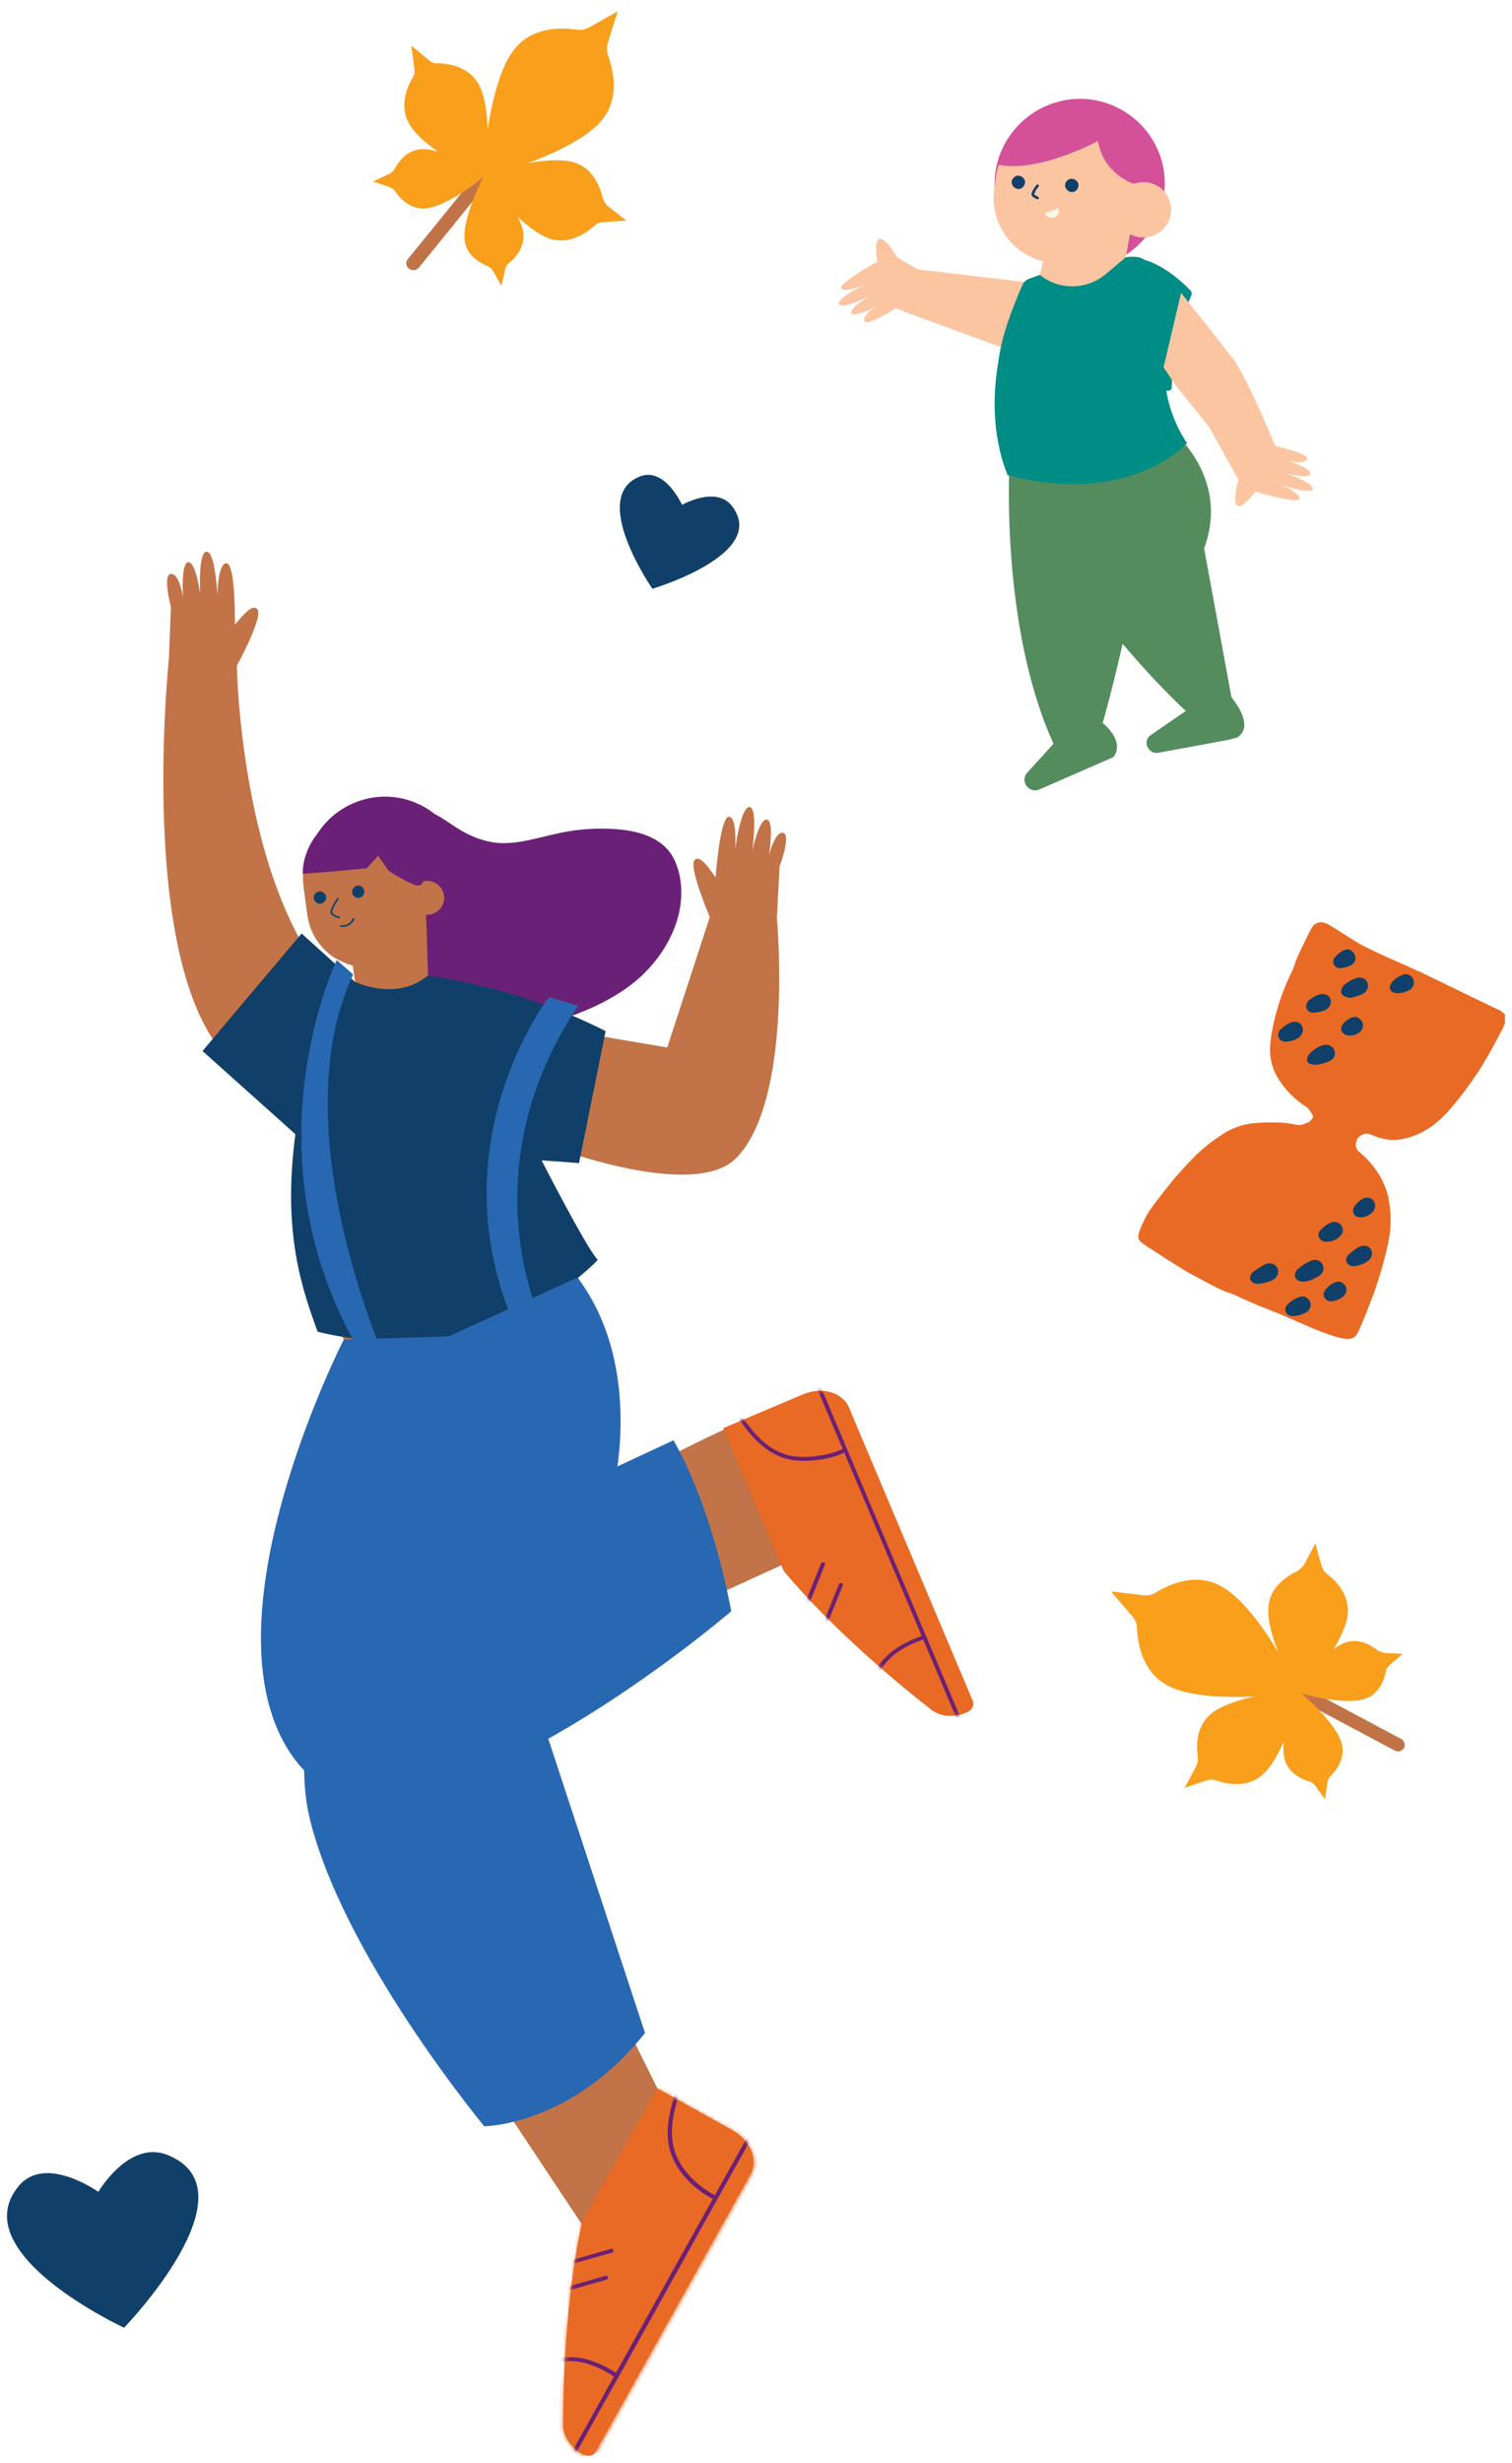<?xml version="1.0" encoding="utf-8"?>
<!-- Generator: Adobe Illustrator 28.0.0, SVG Export Plug-In . SVG Version: 6.00 Build 0)  -->
<svg version="1.1" xmlns="http://www.w3.org/2000/svg" xmlns:xlink="http://www.w3.org/1999/xlink" x="0px" y="0px"
	 viewBox="0 0 387.5 630.9" style="enable-background:new 0 0 387.5 630.9;" xml:space="preserve">
<style type="text/css">
	.st0{display:none;}
	.st1{display:inline;fill:#104069;}
	.st2{display:inline;}
	.st3{clip-path:url(#SVGID_00000036946141802750885370000005471579183114980997_);}
	.st4{fill:#C17347;}
	.st5{fill:#008D85;}
	.st6{display:inline;fill:#FCC5A1;}
	.st7{display:inline;filter:url(#Adobe_OpacityMaskFilter);}
	.st8{fill:#FFFFFF;}
	.st9{display:inline;mask:url(#mask_00000182504809368282915360000018097498275133410216_);}
	.st10{fill:#548C5D;}
	.st11{fill:#F37121;}
	.st12{display:inline;filter:url(#Adobe_OpacityMaskFilter_00000102534794940077762750000002985176232980620987_);}
	.st13{display:inline;mask:url(#mask-1_00000005241739613379017550000016795968304261592987_);}
	.st14{fill:#D45099;}
	.st15{display:inline;filter:url(#Adobe_OpacityMaskFilter_00000111875076461176921280000005660743829467086011_);}
	.st16{display:inline;mask:url(#mask-2_00000023261063608462829600000007066611868942681232_);}
	.st17{fill:#FFF6E5;}
	.st18{display:inline;filter:url(#Adobe_OpacityMaskFilter_00000039842411162569996760000004798263147248470150_);}
	.st19{display:inline;mask:url(#mask-3_00000036939995654805223600000014071254784809347246_);}
	.st20{fill:#FCC5A1;}
	.st21{fill:#C27347;}
	.st22{fill:#735294;}
	.st23{fill:none;stroke:#104069;stroke-width:0.43;stroke-linecap:round;stroke-linejoin:round;}
	.st24{fill:#104069;}
	.st25{display:inline;filter:url(#Adobe_OpacityMaskFilter_00000050640341198941868130000000046395757749217665_);}
	.st26{display:inline;mask:url(#mask-4_00000021082232661277608530000009714948322818196390_);}
	.st27{fill:#2867B1;}
	.st28{display:inline;filter:url(#Adobe_OpacityMaskFilter_00000095325598260805954900000008915595499690688133_);}
	.st29{display:inline;mask:url(#mask-5_00000054982932357088604640000006907495849873707406_);}
	.st30{display:inline;fill:#D45099;}
	.st31{display:inline;filter:url(#Adobe_OpacityMaskFilter_00000121261404275578205760000006987924203944314504_);}
	.st32{display:inline;mask:url(#mask-6_00000163032907797445616750000014096802270935512960_);}
	.st33{display:inline;filter:url(#Adobe_OpacityMaskFilter_00000129200385060092858460000005911003240035592083_);}
	.st34{display:inline;mask:url(#mask-7_00000133489631665762279880000013791990056578362047_);}
	.st35{clip-path:url(#SVGID_00000147196078182858914530000017445399053961986447_);}
	.st36{fill:none;stroke:#104069;stroke-width:0.69;stroke-linecap:round;stroke-linejoin:round;}
	.st37{clip-path:url(#SVGID_00000138571512304698260020000001806169707052812177_);}
	.st38{clip-path:url(#SVGID_00000175293443469369557160000011146915923391433613_);}
	.st39{fill:#F27121;}
	.st40{fill:#6B2077;}
	.st41{fill:#E96A24;}
	.st42{fill:#FFFFFF;filter:url(#Adobe_OpacityMaskFilter_00000134947158301435681360000014539891142797931663_);}
	.st43{mask:url(#mask0_2014_2646_00000118364118930520461670000007929465397395490984_);}
	.st44{fill:#FFFFFF;filter:url(#Adobe_OpacityMaskFilter_00000103225528339075521000000015957377274280228540_);}
	.st45{mask:url(#mask1_2014_2646_00000099631065114732702120000008298906423051967160_);}
	.st46{fill:#FFFFFF;filter:url(#Adobe_OpacityMaskFilter_00000181074642197490521690000009992572824556214201_);}
	.st47{mask:url(#mask2_2014_2646_00000049216136711631722410000014319394768199833791_);}
	.st48{clip-path:url(#SVGID_00000114070837651838457330000014228159056070192013_);}
	.st49{clip-path:url(#SVGID_00000070821097248761157760000013119124007855321492_);}
	.st50{clip-path:url(#SVGID_00000119100536527217269440000017211770474382982027_);}
	.st51{fill:#F99F1C;}
	.st52{clip-path:url(#SVGID_00000078744043985594707370000017497438811379211447_);}
	.st53{clip-path:url(#SVGID_00000059282823119700099860000017211501513468348604_);}
	.st54{clip-path:url(#SVGID_00000060738423139670464010000009568047876122557073_);}
</style>
<g id="Layer_1" class="st0">
	<path class="st1" d="M25.9,560.5c0,0-13.6-9.7-20.4-1.5c-14.2,17.2,27,36.3,27,36.3s34.1-35.2,11-44.3
		C33.8,547.2,25.9,560.5,25.9,560.5L25.9,560.5z"/>
	<g class="st2">
		<defs>
			
				<rect id="SVGID_1_" x="317.7" y="404.1" transform="matrix(0.707 -0.707 0.707 0.707 -214.408 372.532)" width="49.6" height="82"/>
		</defs>
		<clipPath id="SVGID_00000155848406168900178640000001793069803532949173_">
			<use xlink:href="#SVGID_1_"  style="overflow:visible;"/>
		</clipPath>
		<g style="clip-path:url(#SVGID_00000155848406168900178640000001793069803532949173_);">
			<path class="st4" d="M381.4,463.9c0,0.2-0.1,0.3-0.2,0.4c-0.3,0.2-0.7,0.2-0.9,0c-6.7-7.1-15.6-13-26.5-17.5
				c-10.3-4.2-21.4-6.9-30.8-8.9c-0.4-0.1-0.6-0.4-0.5-0.8c0.1-0.4,0.4-0.6,0.8-0.5c9.5,2,20.7,4.7,31,9c11,4.6,20.1,10.5,26.9,17.8
				C381.4,463.5,381.4,463.7,381.4,463.9L381.4,463.9z"/>
			<path class="st5" d="M328.7,438.5c0,0-17.5,12.3-29.8-7.8C298.8,430.7,318.2,417.1,328.7,438.5z"/>
			<path class="st5" d="M341.1,442.1c0,0-1.9,18.2-21.8,14.9C319.4,457,321.4,436.8,341.1,442.1z"/>
			<path class="st5" d="M359.9,448.8c0,0-2,15.3-18.7,12.1C341.1,460.9,343.3,443.9,359.9,448.8z"/>
			<path class="st5" d="M341,442.8c0,0-20.1-7.2-10.9-28.9C330.1,413.9,352.4,421.9,341,442.8z"/>
			<path class="st5" d="M360,449c0,0-14.3-9.1-3.2-24.3C356.7,424.8,372.6,434.9,360,449z"/>
		</g>
	</g>
	<path class="st6" d="M218.9,455.1l17.1,48.6l32.9,1.2l-11.4-53.1l-24.6,10L218.9,455.1L218.9,455.1z"/>
	<defs>
		<filter id="Adobe_OpacityMaskFilter" filterUnits="userSpaceOnUse" x="107.4" y="330.1" width="201.2" height="215.3">
			<feColorMatrix  type="matrix" values="1 0 0 0 0  0 1 0 0 0  0 0 1 0 0  0 0 0 1 0"/>
		</filter>
	</defs>
	
		<mask maskUnits="userSpaceOnUse" x="107.4" y="330.1" width="201.2" height="215.3" id="mask_00000182504809368282915360000018097498275133410216_" class="st2">
		<g id="mask0_1958_878_00000061452137632955405360000005498014596725431178_" style="filter:url(#Adobe_OpacityMaskFilter);">
			<path class="st8" d="M308.6,189.9H19.1v416.3h289.6V189.9z"/>
		</g>
	</mask>
	<g class="st9">
		<path class="st10" d="M225.6,483.8l-34.7-66.5l-50.7-28c0,0-28.4-15.1-32.8-43l41.6-16.2c0,0,76.9,31.4,95.3,59.9
			c18.3,28.5,24,81.9,24,81.9S253.9,486.7,225.6,483.8L225.6,483.8z"/>
		<path class="st11" d="M233,495.2l-5.4,19.9c-1.3,4.8,0.7,9.5,4.4,10.5l73.7,19.8c1,0.3,2.1-0.6,2.5-1.9c0.9-3.2,0.1-6.4-1.8-8.2
			c-6.5-6.3-22-20.7-37.6-30.4L233,495.2L233,495.2L233,495.2z"/>
	</g>
	<defs>
		
			<filter id="Adobe_OpacityMaskFilter_00000161612399321874920350000015302050985383754674_" filterUnits="userSpaceOnUse" x="-55.5" y="135.4" width="392.1" height="480.9">
			<feColorMatrix  type="matrix" values="1 0 0 0 0  0 1 0 0 0  0 0 1 0 0  0 0 0 1 0"/>
		</filter>
	</defs>
	
		<mask maskUnits="userSpaceOnUse" x="-55.5" y="135.4" width="392.1" height="480.9" id="mask-1_00000005241739613379017550000016795968304261592987_" class="st2">
		
			<g id="mask1_1958_878_00000150801185397471953960000009767883913412488070_" style="filter:url(#Adobe_OpacityMaskFilter_00000161612399321874920350000015302050985383754674_);">
			<path class="st8" d="M227.7,515.1c-1.3,4.8,0.7,9.5,4.4,10.5l73.7,19.8c1,0.3,2.1-0.6,2.5-1.9c0.9-3.1,0.1-6.4-1.8-8.2
				c-6.5-6.3-22-20.7-37.6-30.4l-35.9-9.7L227.7,515.1L227.7,515.1z"/>
		</g>
	</mask>
	<g class="st13">
		<path class="st14" d="M85.3,135.4l-140.9,90.6l251.2,390.4l140.9-90.6L85.3,135.4z"/>
	</g>
	<defs>
		
			<filter id="Adobe_OpacityMaskFilter_00000140698792586072745120000007477804922304176061_" filterUnits="userSpaceOnUse" x="224.9" y="498.2" width="92.6" height="45.9">
			<feColorMatrix  type="matrix" values="1 0 0 0 0  0 1 0 0 0  0 0 1 0 0  0 0 0 1 0"/>
		</filter>
	</defs>
	
		<mask maskUnits="userSpaceOnUse" x="224.9" y="498.2" width="92.6" height="45.9" id="mask-2_00000023261063608462829600000007066611868942681232_" class="st2">
		
			<g id="mask2_1958_878_00000056387126171163806600000014559747121792412342_" style="filter:url(#Adobe_OpacityMaskFilter_00000140698792586072745120000007477804922304176061_);">
			<path class="st8" d="M227.7,515.1c-1.3,4.8,0.7,9.5,4.4,10.5l73.7,19.8c0,0,0.1,0,0.1,0l2.2-1.4c0.1-0.2,0.1-0.3,0.2-0.5
				c0.9-3.1,0.1-6.4-1.8-8.2c-6.5-6.3-22-20.7-37.6-30.4l-35.9-9.7L227.7,515.1L227.7,515.1z"/>
		</g>
	</mask>
	<g class="st16">
		<path class="st17" d="M225.4,518.4c23.8,6.4,47.7,12.8,71.5,19.3c6.7,1.8,13.5,3.6,20.2,5.4c0.6,0.2,0.4,1.1-0.2,1
			c-23.8-6.4-47.7-12.8-71.5-19.2c-6.7-1.8-13.4-3.6-20.2-5.4C224.6,519.2,224.8,518.3,225.4,518.4L225.4,518.4z"/>
		<path class="st17" d="M229.3,498.2c4.9,2.4,10.2,5.2,12.7,10.3c2.1,4.4,2.1,10.3,0.7,14.9c-0.2,0.6-1.2,0.4-1-0.2
			c1.4-4.5,1.5-10.4-0.8-14.6c-2.5-4.7-7.5-7.2-12.1-9.5C228.3,498.8,228.7,497.9,229.3,498.2L229.3,498.2z"/>
		<path class="st17" d="M268.2,514c5.8-3.4,11.7-6.7,17.5-10.1c0.6-0.3,1.1,0.5,0.5,0.8c-5.8,3.4-11.7,6.7-17.5,10.1
			C268.2,515.2,267.7,514.3,268.2,514z"/>
		<path class="st17" d="M273.8,517.5c5.3-3,10.6-6.1,15.9-9.2c0.6-0.3,1.1,0.5,0.5,0.8c-5.3,3.1-10.6,6.1-15.9,9.2
			C273.8,518.7,273.2,517.9,273.8,517.5z"/>
		<path class="st17" d="M297.9,523.3c-5.2,2.1-7.4,7.8-8.4,12.9c-0.1,0.6-1.1,0.4-1-0.2c1.1-5.5,3.4-11.4,9-13.7
			C298.2,522.1,298.5,523,297.9,523.3"/>
	</g>
	<defs>
		
			<filter id="Adobe_OpacityMaskFilter_00000029732375683977815890000010425919065956469675_" filterUnits="userSpaceOnUse" x="19.1" y="208.8" width="223.2" height="138.9">
			<feColorMatrix  type="matrix" values="1 0 0 0 0  0 1 0 0 0  0 0 1 0 0  0 0 0 1 0"/>
		</filter>
	</defs>
	
		<mask maskUnits="userSpaceOnUse" x="19.1" y="208.8" width="223.2" height="138.9" id="mask-3_00000036939995654805223600000014071254784809347246_" class="st2">
		
			<g id="mask3_1958_878_00000005240439655923540070000011809435433916197814_" style="filter:url(#Adobe_OpacityMaskFilter_00000029732375683977815890000010425919065956469675_);">
			<path class="st8" d="M308.6,189.9H19.1v416.3h289.6V189.9z"/>
		</g>
	</mask>
	<g class="st19">
		<path class="st20" d="M91.2,292.6c-4,17.2-37.7,38.5-45.5,42.7v0l-10.1,7.3c0,0-4.9,6.4-6.3,4.8s2.7-5.7,2.7-5.7s-6.3,5.6-7.5,4.1
			c-1.1-1.5,4.4-6.9,4.4-6.9s-7.9,6.8-9.1,5c-1.2-1.8,6.7-8.4,6.7-8.4s-6.3,4.8-7.4,2.9c-1.1-1.8,10.5-10.5,10.5-10.5
			c-0.7-0.2-6.8,0.1-6.2-2.1c0.6-2.1,12-4,13.5-4.3l40.1-46"/>
		<path class="st20" d="M158,258.6c14.2,7.9,58.7,18.6,58.7,18.6s12.5-4.1,14.1-2.4c1.6,1.7-4,4.2-4.5,4.7c0,0,14.2,2.4,14.1,4.6
			c-0.1,2.1-7.9,0.8-7.9,0.8s10.1,2.3,9.8,4.4c-0.2,2.1-10.4-0.3-10.4-0.3s7.4,2.3,7.1,4.1c-0.3,1.8-8.5-0.3-8.5-0.3s5.5,1.8,5,3.9
			s-7.8-1.4-7.8-1.4l-12-1.8c-1.2-0.1-76.3,4.6-79.2-30C135.9,256.9,142.2,257,158,258.6"/>
		<path class="st21" d="M154.8,314.5c0,0-1.1,11-2.8,18.9c0,0-28.2,18.4-58.3,1l2.8-18.9L154.8,314.5L154.8,314.5z"/>
		<path class="st22" d="M134.9,229.5c-0.8,10.6-10,18.5-20.6,17.8c-10.6-0.8-18.6-10-17.8-20.6c0.8-10.6,10-18.6,20.6-17.8
			C127.7,209.7,135.7,218.9,134.9,229.5z"/>
		<path class="st20" d="M135.9,232.6l-0.7-6.9c-0.4-3.9-2.4-7.3-5.2-9.6s-6.6-3.6-10.5-3.1c-7.9,0.8-13.6,7.9-12.8,15.8l0.2,2.3
			c0,0,0,0.2,0,0.4c-2,0.1-3.6,1.7-3.7,3.7c-0.2,2.2,1.5,4.2,3.8,4.3c0.5,0,1,0,1.5-0.2c1.6,7.6,3.9,17.7,3.9,17.7
			c0.5,4.7,4.7,8.1,9.3,7.6c4.7-0.5,8.1-4.7,7.6-9.4l-0.9-8.3c0.6-0.3,1.2-0.7,1.8-1.1c0.9-0.7,1.8-1.4,2.5-2.3
			c1.7-2,2.9-4.5,3.3-7.3c0-0.1,0-0.1,0-0.2C136,234.8,136,233.7,135.9,232.6"/>
		<path class="st23" d="M128.8,236.9c0,0-1.9,0.8-3.4-0.9 M127.9,230.4c0,0,1.7,1.3,2.3,2.7c0.3,0.7-1.5,1.8-1.5,1.8"/>
		<path class="st24" d="M133.5,229.1c-0.1,0.8-0.8,1.4-1.6,1.3c-0.8-0.1-1.4-0.8-1.3-1.6c0.1-0.8,0.8-1.4,1.6-1.3
			C132.9,227.6,133.5,228.3,133.5,229.1L133.5,229.1z"/>
		<path class="st22" d="M106.9,231.2l1,0.8l1-0.2c0.6-0.1,6-4.9,5.9-5.5l1.4-3.6l3.3,2.2c0,0,9.2-1.4,15.1-2.4
			c0,0-1.4-7.9-11.1-11.3c-9.7-3.3-19.3,8.9-19.3,8.9L106.9,231.2L106.9,231.2L106.9,231.2z"/>
		<path class="st24" d="M124.2,230c-0.1,0.8-0.8,1.4-1.6,1.3c-0.8-0.1-1.4-0.8-1.3-1.6c0.1-0.8,0.8-1.4,1.6-1.3
			C123.7,228.5,124.3,229.2,124.2,230z"/>
	</g>
	<path class="st6" d="M131.6,483.3l-11.1,50.3l27.4,18.3l18.2-51.2l-26.1-4.4L131.6,483.3L131.6,483.3z"/>
	<defs>
		
			<filter id="Adobe_OpacityMaskFilter_00000041255976354373191170000007596839637395910545_" filterUnits="userSpaceOnUse" x="73.3" y="250.6" width="114.2" height="355.6">
			<feColorMatrix  type="matrix" values="1 0 0 0 0  0 1 0 0 0  0 0 1 0 0  0 0 0 1 0"/>
		</filter>
	</defs>
	
		<mask maskUnits="userSpaceOnUse" x="73.3" y="250.6" width="114.2" height="355.6" id="mask-4_00000021082232661277608530000009714948322818196390_" class="st2">
		
			<g id="mask4_1958_878_00000168796290226460409440000012972824453537907341_" style="filter:url(#Adobe_OpacityMaskFilter_00000041255976354373191170000007596839637395910545_);">
			<path class="st8" d="M308.6,189.9H19.1v416.3h289.6V189.9z"/>
		</g>
	</mask>
	<g class="st26">
		<path class="st10" d="M122.1,511.1l5.5-74.8l-28.3-50.5c0,0-16.2-27.8-5.2-53.8l44,8.1c0,0,48.9,67.1,49.5,101
			c0.6,33.9-22.7,82.2-22.7,82.2S144.7,528.4,122.1,511.1L122.1,511.1z"/>
		<path class="st11" d="M122.4,524.8l-15,14.1c-3.6,3.4-4.4,8.4-1.7,11.2l52.2,55.6c0.7,0.8,2.1,0.7,3.1-0.3
			c2.4-2.2,3.5-5.3,2.8-7.9c-2.2-8.7-7.8-29.1-16-45.7L122.4,524.8L122.4,524.8L122.4,524.8z"/>
		<path class="st27" d="M128.7,250.6c0,0-8.4,7-17.3,2.7c0,0-20,7.4-38.1,23.2l13.8,29l8.5-2.8c0,0-6.2,27.4-8.1,30.8
			c0,0,33.9,21.3,72.3,1.2c1.2-11.3-3.4-34.9-4.6-48.1l6.8,2.7l1.2-31.2L128.7,250.6L128.7,250.6L128.7,250.6z"/>
	</g>
	<defs>
		
			<filter id="Adobe_OpacityMaskFilter_00000072263074666502472440000002211003421225747641_" filterUnits="userSpaceOnUse" x="18.9" y="141.1" width="175.6" height="467">
			<feColorMatrix  type="matrix" values="1 0 0 0 0  0 1 0 0 0  0 0 1 0 0  0 0 0 1 0"/>
		</filter>
	</defs>
	
		<mask maskUnits="userSpaceOnUse" x="18.9" y="141.1" width="175.6" height="467" id="mask-5_00000054982932357088604640000006907495849873707406_" class="st2">
		
			<g id="mask5_1958_878_00000021814147406597226060000004311239012182796946_" style="filter:url(#Adobe_OpacityMaskFilter_00000072263074666502472440000002211003421225747641_);">
			<path class="st8" d="M107.4,538.8c-3.6,3.4-4.4,8.4-1.7,11.2l52.2,55.6c0.7,0.8,2.1,0.7,3.1-0.3c2.4-2.2,3.5-5.3,2.8-7.9
				c-2.2-8.7-7.8-29.1-16-45.7l-25.4-27.1L107.4,538.8L107.4,538.8L107.4,538.8z"/>
		</g>
	</mask>
	<g class="st29">
		<path class="st27" d="M186.3,141.1L18.9,144L27,608.1l167.5-2.9L186.3,141.1L186.3,141.1z"/>
	</g>
	<path class="st30" d="M107.4,538.8c-3.6,3.4-4.4,8.4-1.7,11.2l52.2,55.6c0,0,0.1,0.1,0.1,0.1l2.6,0c0.1-0.1,0.3-0.2,0.4-0.3
		c2.4-2.2,3.5-5.3,2.8-7.9c-2.2-8.7-7.8-29.1-16-45.7l-25.4-27.1L107.4,538.8L107.4,538.8L107.4,538.8z"/>
	<defs>
		
			<filter id="Adobe_OpacityMaskFilter_00000006671083632263403440000014478135702075782546_" filterUnits="userSpaceOnUse" x="102.9" y="525.1" width="65.9" height="85.4">
			<feColorMatrix  type="matrix" values="1 0 0 0 0  0 1 0 0 0  0 0 1 0 0  0 0 0 1 0"/>
		</filter>
	</defs>
	
		<mask maskUnits="userSpaceOnUse" x="102.9" y="525.1" width="65.9" height="85.4" id="mask-6_00000163032907797445616750000014096802270935512960_" class="st2">
		
			<g id="mask6_1958_878_00000096017240546780363480000001170348860486361261_" style="filter:url(#Adobe_OpacityMaskFilter_00000006671083632263403440000014478135702075782546_);">
			<path class="st8" d="M107.4,538.8c-3.6,3.4-4.4,8.4-1.7,11.2l52.2,55.6c0,0,0.1,0.1,0.1,0.1l2.6,0c0.1-0.1,0.3-0.2,0.4-0.3
				c2.4-2.2,3.5-5.3,2.8-7.9c-2.2-8.7-7.8-29.1-16-45.7l-25.4-27.1L107.4,538.8L107.4,538.8L107.4,538.8z"/>
		</g>
	</mask>
	<g class="st32">
		<path class="st17" d="M103.8,540.5c16.9,18,33.8,36,50.7,54c4.8,5.1,9.5,10.2,14.3,15.2c0.4,0.5-0.2,1.2-0.7,0.7
			c-16.9-18-33.8-36-50.7-54c-4.8-5.1-9.5-10.2-14.3-15.2C102.6,540.8,103.3,540.1,103.8,540.5z"/>
		<path class="st17" d="M117.7,525.3c2.9,4.6,5.9,9.8,5.4,15.4c-0.5,4.8-3.6,9.9-7.3,13c-0.5,0.4-1.2-0.3-0.7-0.7
			c3.6-3,6.7-8.1,7-12.8c0.3-5.3-2.6-10.1-5.3-14.4C116.5,525.3,117.4,524.8,117.7,525.3L117.7,525.3z"/>
		<path class="st17" d="M142.5,559.2c6.7,0.2,13.5,0.4,20.2,0.7c0.6,0,0.6,1,0,1c-6.7-0.2-13.5-0.4-20.2-0.7
			C141.9,560.2,141.9,559.2,142.5,559.2"/>
		<path class="st17" d="M145.3,565.2c6.1,0.2,12.2,0.4,18.4,0.6c0.6,0,0.6,1,0,1c-6.1-0.2-12.2-0.4-18.4-0.6
			C144.7,566.2,144.7,565.2,145.3,565.2L145.3,565.2z"/>
		<path class="st17" d="M162.9,582.8c-5.6-1-10.4,2.8-13.9,6.6c-0.4,0.5-1.1-0.2-0.7-0.7c3.8-4.1,8.9-7.9,14.9-6.9
			C163.7,581.9,163.5,582.9,162.9,582.8"/>
	</g>
	<defs>
		
			<filter id="Adobe_OpacityMaskFilter_00000156589125531023964650000011858705602994727554_" filterUnits="userSpaceOnUse" x="73.2" y="189.9" width="37.9" height="37.9">
			<feColorMatrix  type="matrix" values="1 0 0 0 0  0 1 0 0 0  0 0 1 0 0  0 0 0 1 0"/>
		</filter>
	</defs>
	
		<mask maskUnits="userSpaceOnUse" x="73.2" y="189.9" width="37.9" height="37.9" id="mask-7_00000133489631665762279880000013791990056578362047_" class="st2">
		
			<g id="mask7_1958_878_00000116193635043956918190000014520255636168614302_" style="filter:url(#Adobe_OpacityMaskFilter_00000156589125531023964650000011858705602994727554_);">
			<path class="st8" d="M308.6,189.9H19.1v416.3h289.6V189.9z"/>
		</g>
	</mask>
	<g class="st34">
		<path class="st22" d="M96.7,227.2c-10.2,2.5-20.4-3.6-23-13.8c-2.5-10.1,3.7-20.4,13.8-23c10.2-2.5,20.4,3.6,23,13.8
			C113,214.4,106.8,224.7,96.7,227.2"/>
	</g>
	<g class="st2">
		<defs>
			<rect id="SVGID_00000109740813331639850130000010113619587214493323_" x="212.5" y="28.3" width="121" height="173.4"/>
		</defs>
		<clipPath id="SVGID_00000114795891557384378110000009964431945848059015_">
			<use xlink:href="#SVGID_00000109740813331639850130000010113619587214493323_"  style="overflow:visible;"/>
		</clipPath>
		<g style="clip-path:url(#SVGID_00000114795891557384378110000009964431945848059015_);">
			<path class="st21" d="M259.9,75l-28.2-1.7l-5.3-2.6c0,0-2.8-4.5-4.6-4.4c-1.7,0.1-0.5,5.2-0.4,5.8c-2.7,1.5-8.9,6.1-8.6,7
				c0.6,1.5,5.9-1.1,5.9-1.1s-6.8,3.8-6.1,5.3s7.4-2.5,7.4-2.5s-4.8,3.2-4.2,4.5c0.6,1.3,6.1-2,6.1-2s-3.6,2.5-2.8,3.8
				c0.8,1.3,7.8-3.8,7.8-3.8l0.2,0.1l0,0.1c0.8,0.1,1.6,0.3,2.3,0.7l29.1,8.7"/>
			<path class="st24" d="M293.8,99.4c0.6,41.9-8.8,84.4-8.8,84.4s5.9,3.9,3.3,8.3l-17.9,9.2c-1.3,0.7-2.9,0.2-3.6-1.2
				c-0.4-0.8-0.4-1.8,0-2.6l6.3-8c-15.1-28.3-15.5-68.7-15.5-68.7"/>
			<path class="st24" d="M296.3,108.8c0,0,16.7,10.7,11.1,29.8l9.2,36.8c0,0,3.5,3.6,3.7,6.9c0.1,1.6-1.1,3.1-2.7,3.4l-18.2,4.6
				c-1.3,0.3-2.7-0.5-3-1.8c-0.2-0.9,0.1-1.9,0.9-2.5l8.3-6.6c0,0-24-19.3-38.4-43.7"/>
			<path class="st24" d="M249.4,48.8c-0.4,11.7,8.8,21.5,20.5,21.9c11.7,0.4,21.5-8.8,21.9-20.5c0.4-11.7-8.8-21.5-20.5-21.9
				C259.5,27.9,249.7,37.1,249.4,48.8"/>
			<path class="st21" d="M263.1,68c0,0-1.6,6.2-1.4,10.2s15.5,2.5,15.5,2.5l5.3-7.7l1.8-14.8L263.1,68L263.1,68z"/>
			<path class="st21" d="M249.3,52.1l0.2-2.8c0.6-9.1,8.5-16,17.6-15.4l1.5,0.1c8.1,0.5,14.5,6.9,15.3,14.7c3.4-1.5,7.4-0.1,9,3.3
				c1.7,3.4,0.3,7.6-3.2,9.3c-2.5,1.2-5.5,0.8-7.5-0.9c-2.8,6-9.1,10-16.1,9.5l-1.5-0.1C255.5,69.1,248.7,61.2,249.3,52.1
				L249.3,52.1z"/>
			<path class="st27" d="M253.2,95c0.3-5.5,2-11.3,3.4-15.4v0c0.5-1.6,1-2.9,1.3-3.8c0.3-0.8,0.8-1.4,1.5-1.8l2.7-1.1
				c5,3.6,11.9,3.1,16.4-1.2l4.7-4.6c0,0,2.8-0.7,4.4,0.1c0.1,0.1,0.2,0.1,0.3,0.2c2.9,0.7,7.1,2.5,12,7c0.3,0.3,0.5,0.8,0.3,1.2
				c-0.9,2.5-3.8,11.5-3.4,23.2c0,0.7-0.7,1.1-1.3,0.9c0,0,1.2,6.6,6,12.8c0,0-13.1,16.9-44.2,10.7
				C257.3,123.1,251.2,112.9,253.2,95"/>
			<path class="st36" d="M260,50.7c0,0-0.9,1.1-1.1,2.1c-0.1,0.5,1.2,1,1.2,1"/>
			<path class="st24" d="M266.9,50.4c0.2,0.9,1.1,1.4,2,1.2c0.9-0.2,1.4-1.1,1.2-2c-0.2-0.9-1.1-1.4-2-1.2
				C267.2,48.6,266.7,49.5,266.9,50.4z"/>
			<path class="st24" d="M253.6,50.5c0.2,0.9,1.1,1.4,2,1.2c0.9-0.2,1.4-1.1,1.2-2c-0.2-0.9-1.1-1.4-2-1.2
				C253.9,48.6,253.4,49.6,253.6,50.5z"/>
			<path class="st24" d="M283.9,48.7c0,0-7.7-2.1-9.5-10.2c0,0-14.1,8.9-24.4,7.5c0,0,3.5-18.4,21.7-13.1
				C288.8,37.9,283.9,48.6,283.9,48.7"/>
			<path class="st17" d="M265.6,56l-3.2,1.4c0.4,0.9,1.5,1.3,2.4,1C265.6,58,266,56.9,265.6,56L265.6,56z"/>
			<path class="st21" d="M294.3,94l3.3,4.3l9.1,9.9l8.1,12.7c0,0-1.2,5.2,0.1,6.3c1.3,1.2,4.1-3.3,4.4-3.7c3,0.9,10.6,2.1,11,1.3
				c0.7-1.4-4.9-3.4-4.9-3.4s7.5,2.2,8.1,0.7s-7-3.6-7-3.6s5.7,1.2,6.2-0.2c0.5-1.3-5.7-2.9-5.7-2.9s4.3,0.8,4.7-0.7
				c0.4-1.5-8.2-2.8-8.2-2.8l-0.1-0.2l0.1,0c-0.5-0.6-6.1-12.8-11.3-20.4l-14.5-16.1"/>
		</g>
	</g>
	<path class="st1" d="M175.5,128.4c0,0-4.4-9.7-10.7-7.3c-13.4,5.1,3.1,28.8,3.1,28.8s30.1-8.9,20.3-21.3
		C184.1,123.4,175.5,128.4,175.5,128.4L175.5,128.4z"/>
	<g class="st2">
		<defs>
			
				<rect id="SVGID_00000166643288354672143090000003381989828646758551_" x="84.5" y="15.3" transform="matrix(0.866 -0.5 0.5 0.866 -3.224 68.107)" width="82" height="49.6"/>
		</defs>
		<clipPath id="SVGID_00000107575555258424914570000008889437804108539282_">
			<use xlink:href="#SVGID_00000166643288354672143090000003381989828646758551_"  style="overflow:visible;"/>
		</clipPath>
		<g style="clip-path:url(#SVGID_00000107575555258424914570000008889437804108539282_);">
			<path class="st4" d="M97.2,72.8c-0.2-0.1-0.3-0.2-0.4-0.3c-0.2-0.3-0.1-0.7,0.3-0.9c8.6-4.6,16.6-11.7,23.7-21.1
				c6.8-8.8,12.2-18.8,16.6-27.5c0.2-0.3,0.6-0.5,0.9-0.3s0.4,0.6,0.3,0.9c-4.4,8.7-9.9,18.8-16.7,27.7
				c-7.3,9.5-15.4,16.7-24.2,21.4C97.6,72.9,97.4,72.9,97.2,72.8L97.2,72.8z"/>
			<path class="st5" d="M135.4,28.4c0,0-7.4-20.1,15.3-26.8C150.6,1.6,158.8,23.9,135.4,28.4z"/>
			<path class="st5" d="M128.7,39.6c0,0-17.1-6.5-8.8-24.9C120,14.7,138.9,21.9,128.7,39.6z"/>
			<path class="st5" d="M117.4,55.9c0,0-14.3-5.9-6.8-21.2C110.6,34.7,126.4,41.2,117.4,55.9z"/>
			<path class="st5" d="M128.1,39.2c0,0,12.1-17.6,30.7-3C158.8,36.2,145.3,55.7,128.1,39.2z"/>
			<path class="st5" d="M117.1,55.9c0,0,12.5-11.5,24.3,3.2C141.4,59.1,127.5,71.8,117.1,55.9z"/>
		</g>
	</g>
	<g class="st2">
		<defs>
			<rect id="SVGID_00000090295863505607775280000017228130144537775513_" x="236.5" y="235.3" width="150" height="163"/>
		</defs>
		<clipPath id="SVGID_00000178899480169720298190000008044525122530722725_">
			<use xlink:href="#SVGID_00000090295863505607775280000017228130144537775513_"  style="overflow:visible;"/>
		</clipPath>
		<g style="clip-path:url(#SVGID_00000178899480169720298190000008044525122530722725_);">
			<path class="st39" d="M313,329.1c-2.1-1.1-4.6-2.4-7-3.7c-1.2-0.6-2.3-1.4-3.5-2.1c-1-0.6-1.9-1.1-2.9-1.8
				c-2-1.3-3.9-2.5-5.8-3.8c-0.2-0.1-0.4-0.3-0.5-0.4c-0.7-0.5-0.9-1.2-0.7-2c0.1-0.7,0.4-1.4,0.6-2c0.2-0.5,0.5-1,0.8-1.5
				c1-2.2,2.5-4.1,4-6c2.6-3.4,5.3-6.7,8.3-9.7c2.3-2.4,4.9-4.5,7.7-6.3c2.9-1.9,6-2.9,9.4-3c1.4-0.1,2.9-0.1,4.3-0.1
				c1.8,0,3.6,0.2,5.4,0.6c0.5,0.1,1,0.1,1.6-0.1c0.4-0.2,0.9-0.3,1.3-0.5c0.2-0.1,0.4-0.2,0.6-0.4c0.9-0.9,0.8-1.2,0.3-2
				c-0.5-0.9-1.2-1.6-2-2.1c-2.4-1.7-4.4-3.7-6-6.1c-1.8-2.6-2.6-5.4-2.5-8.5c0.1-2.4,0.5-4.7,1.1-7c1-4.4,2.6-8.6,4.6-12.7
				c0.2-0.5,0.4-1,0.6-1.5c0.3-1.2,0.9-2.3,1.4-3.5c0.8-1.6,1.6-3.3,2.4-4.9c0.2-0.5,0.5-0.9,0.8-1.4c0.8-1,2-1.4,3.2-0.9
				c0.8,0.3,1.5,0.8,2.2,1.2c1.8,1.1,3.6,2.3,5.4,3.4c1.3,0.8,2.6,1.5,3.9,2.1c2.6,1.3,5.3,2.5,8,3.6c1.8,0.8,3.6,1.7,5.5,2.5
				c6.1,2.9,12.1,5.9,18.2,8.9c0.4,0.2,0.9,0.4,1.3,0.6c0.4,0.2,0.8,0.4,1.1,0.7c0.8,0.6,1,1.4,0.7,2.4c-0.1,0.4-0.3,0.8-0.4,1.1
				c-0.1,0.3-0.3,0.6-0.4,0.9c-1.6,3-3.2,6-5,9c-2.3,3.6-4.8,7.1-7.5,10.4c-1.7,2-3.5,3.9-5.6,5.4c-2.4,1.7-5,2.8-7.8,3.3
				c-2.1,0.4-4.2,0.1-6.2-0.6c-0.6-0.2-1.2-0.4-1.9-0.7c-0.5-0.2-1.1-0.2-1.6,0c-0.9,0.3-1.7,0.9-1.9,1.9c-0.2,1-0.1,2,0.8,2.7
				c2,1.6,3.6,3.5,5,5.7c1.1,1.8,1.9,3.7,2.4,5.8c0.8,3.9,0.8,7.7,0,11.6c-0.9,4.2-2,8.4-3.5,12.5c-1.3,3.4-2.6,6.9-4.1,10.2
				c-0.7,1.7-1.7,2.2-3.5,2c-1.4-0.2-2.8-0.6-4.1-1.1c-2.1-0.7-4.1-1.5-6.1-2.4c-2.9-1.3-5.7-2.5-8.6-3.7c-3.3-1.3-6.5-2.6-9.6-4.2
				C315.5,330.3,314.4,329.8,313,329.1"/>
			<path class="st24" d="M332.9,324.8c0.1-0.3,0.4-0.6,0.7-0.8c0.9-0.8,2-1.5,3.2-2c0.5-0.2,1.1-0.3,1.6-0.1
				c1.4,0.5,1.9,2.1,1.1,3.3c-0.2,0.3-0.5,0.5-0.8,0.7c-1,0.6-2.1,1.2-3.4,1.4c-0.4,0.1-0.9,0.1-1.3,0
				C332.8,327.1,332.3,326,332.9,324.8"/>
			<path class="st24" d="M345.2,254.2c-0.7-0.4-0.9-1.3-0.4-2.2c0.2-0.3,0.4-0.6,0.7-0.8c0.9-0.7,1.9-1.3,3-1.6
				c0.2-0.1,0.4-0.1,0.6-0.1c1-0.1,1.8,0.4,2.1,1.2c0.4,0.8,0.2,1.8-0.5,2.5c-0.2,0.2-0.5,0.4-0.9,0.6c-0.9,0.4-1.9,0.7-3,0.9
				C346.5,254.6,345.9,254.6,345.2,254.2"/>
			<path class="st24" d="M322,327.7c-1-0.5-1.2-1.2-0.8-2.1c0.2-0.4,0.5-0.8,0.9-1c0.8-0.5,1.6-1,2.4-1.5c0.3-0.2,0.7-0.3,1-0.4
				c0.9-0.2,1.9,0.3,2.3,1.1c0.5,0.9,0.3,1.9-0.4,2.6c-0.3,0.3-0.6,0.5-1,0.7c-1,0.4-2,0.7-3.1,0.8C322.9,328,322.4,327.9,322,327.7
				"/>
			<path class="st24" d="M335.9,269.6c0.2-0.4,0.5-0.8,0.9-1.1c0.7-0.6,1.5-1.1,2.4-1.5c0.4-0.2,0.9-0.3,1.4-0.3
				c1,0,1.9,0.6,2.1,1.5c0.3,0.9,0,1.8-0.8,2.4c-0.1,0.1-0.2,0.1-0.3,0.2c-1.1,0.5-2.3,0.9-3.5,1c-0.4,0.1-0.8,0-1.2-0.1
				C335.8,271.5,335.4,270.7,335.9,269.6"/>
			<path class="st24" d="M352.1,321.1c-0.1,0.3-0.3,0.5-0.5,0.7c-1.2,1-2.5,1.5-4,1.6c-0.3,0-0.6,0-0.8-0.1c-1-0.4-1.4-1.4-0.9-2.3
				c0.1-0.2,0.2-0.4,0.4-0.5c0.9-0.9,1.8-1.6,2.9-2.1c0.3-0.1,0.6-0.2,1-0.2C351.8,318,352.9,319.7,352.1,321.1"/>
			<path class="st24" d="M336.4,334.2c-0.3,0.5-0.6,0.9-1.1,1.1c-1,0.5-2,0.8-3,0.9c-0.4,0-0.8,0-1.2-0.2c-0.8-0.4-1.2-1.1-0.9-2
				c0.1-0.4,0.3-0.7,0.6-1c0.8-0.8,1.8-1.4,2.9-1.8c0.6-0.2,1.2-0.2,1.7,0.1C336.5,331.9,336.9,333.2,336.4,334.2"/>
			<path class="st24" d="M328.6,263.3c0.1-0.3,0.3-0.5,0.6-0.7c0.7-0.7,1.5-1.2,2.4-1.6c0.4-0.2,0.8-0.2,1.2-0.2
				c1.5,0.1,2.4,1.6,1.8,3c-0.1,0.2-0.2,0.3-0.3,0.5c-0.8,1.1-3.2,1.9-4.6,1.5C328.5,265.5,328,264.4,328.6,263.3L328.6,263.3z"/>
			<path class="st24" d="M339.7,317c-1-0.5-1.4-1.5-0.9-2.4c0.1-0.2,0.2-0.4,0.4-0.5c0.7-0.8,1.5-1.4,2.5-1.8
				c0.8-0.4,1.6-0.3,2.3,0.2c0.9,0.7,1.1,1.9,0.5,2.8c0,0,0,0,0,0.1c-1.1,1.3-2.5,1.9-4.2,1.8C339.9,317.1,339.8,317,339.7,317"/>
			<path class="st24" d="M341.5,256.7c-0.2,0.5-0.6,0.8-1.1,1.1c-1,0.4-2,0.6-3,0.7c-0.8,0-1.5-0.2-1.8-1c-0.3-0.7-0.1-1.3,0.3-1.9
				c0.1-0.1,0.2-0.3,0.4-0.4c0.7-0.6,1.6-1.1,2.5-1.4c0.5-0.1,0.9-0.2,1.4,0C341.5,254,342.2,255.4,341.5,256.7"/>
			<path class="st24" d="M361.8,248.8c1.3,0.6,1.6,2.2,0.8,3.3c-0.2,0.2-0.4,0.5-0.7,0.6c-1,0.5-2,0.8-3.1,0.8
				c-0.4,0-0.8-0.1-1.1-0.3c-0.5-0.3-0.8-0.8-0.7-1.4c0.1-0.4,0.3-0.9,0.6-1.2c0.7-0.8,1.6-1.4,2.6-1.8
				C360.7,248.5,361.3,248.6,361.8,248.8L361.8,248.8z"/>
			<path class="st24" d="M340.9,332.1c-1-0.5-1.3-1.6-0.7-2.5c0.7-1,1.6-1.8,2.9-2.2c0.9-0.3,1.6,0,2.2,0.6c0.5,0.6,0.7,1.3,0.4,2.1
				c-0.1,0.4-0.4,0.7-0.7,1c-1,0.8-2.1,1.1-3.3,1.1C341.5,332.3,341.1,332.2,340.9,332.1"/>
			<path class="st24" d="M347.8,308c0.6-0.8,1.4-1.7,2.5-2.1c1-0.4,2,0,2.5,0.8c0.5,0.8,0.5,1.9-0.2,2.6c-0.9,1-2,1.5-3.3,1.5
				C347.8,310.9,347,309.6,347.8,308"/>
			<path class="st24" d="M346.7,242.4c1.5,0.8,1.8,2.5,0.8,3.5c-0.1,0.2-0.3,0.3-0.5,0.4c-0.9,0.5-1.8,0.7-2.8,0.8
				c-0.3,0-0.6-0.1-0.9-0.2c-0.7-0.4-1-1-0.9-1.8c0.1-0.3,0.2-0.6,0.4-0.9c0.6-0.7,1.3-1.3,2.1-1.7
				C345.6,242.2,346.3,242.2,346.7,242.4"/>
			<path class="st24" d="M345.6,264.1c-1-0.5-1.3-1.2-0.9-2.2c0.1-0.4,0.4-0.7,0.7-1c0.6-0.5,1.2-1,1.9-1.2c0.9-0.2,1.6-0.1,2.2,0.6
				c0.6,0.6,0.7,1.3,0.5,2.1c-0.1,0.5-0.5,0.9-0.9,1.2c-0.9,0.6-1.9,0.8-2.9,0.7C345.9,264.3,345.6,264.1,345.6,264.1"/>
		</g>
	</g>
</g>
<g id="Layer_2">
	<path class="st24" d="M25.2,561.4c0,0-13.6-9.7-20.4-1.5c-14.3,17.2,27,36.3,27,36.3s34.1-35.2,11-44.3
		C33,548.1,25.2,561.4,25.2,561.4z"/>
	<path class="st21" d="M200.7,213.3c-2.2-0.3-3.6,5.7-3.6,5.7s1.4-9-0.6-9.1c-2-0.1-3.7,8-3.7,8s1.5-11.1-0.7-11.2
		c-2.3-0.1-3.7,10.9-3.7,10.9s0.6-8.4-1.6-8.4c-2.3,0.1-3.4,15.5-3.4,15.5c-0.6-0.6-3.8-6.2-5.4-4.4c-1.5,1.7,3.3,13.1,3.9,14.6
		L171,268.3l-25.9-4.4l-4.5,29.5c0,0,37.1,14.4,48.1,3.2c13.2-13.5,11.2-52,10.4-61.5h0l0.7-13.3
		C199.9,221.8,202.8,213.7,200.7,213.3"/>
	<path class="st21" d="M103.9,264.8c-42-12.1-43.2-94.3-43.2-94.3s6.8-12.4,5.3-14.4c-1.5-2-5.2,3.4-5.8,3.9c0,0,0.2-15.5-2.1-15.7
		c-2.3-0.3-2.4,8.2-2.4,8.2s-0.5-11.1-2.7-11.2c-2.3-0.1-1.7,11-1.7,11s-1-8.2-3-8.3c-2,0-1.4,9-1.4,9s-0.9-6.2-3.1-6
		c-2.2,0.1,0,8.5,0,8.5l-0.5,13c-0.1,1.3-10.4,99.1,25.5,108.9C75.7,279.2,110.1,266.6,103.9,264.8"/>
	<path class="st21" d="M80.5,324.6c0,0,3.9,11.1,7.8,18.9c0,0,34.1,11.8,60.8-14.1l-7.8-18.9L80.5,324.6z"/>
	<path class="st40" d="M127.6,215.9c5.4,0.4,10.7-1.5,16.1-2.6c4.8-1,9.7-1.3,14.5-0.9c5,0.4,10.3,1.8,13.4,5.8
		c1.3,1.7,2,3.7,2.5,5.7c2.4,10.9-4,22.2-13,28.8c-9,6.6-20.1,9.5-30.9,12.1c-8.8,2.1-17.8,4.2-26.8,3.1c-2.2-0.2-4.3-0.7-6.2-1.8
		c-1.9-1.2-3.3-2.9-4.5-4.8c-3.1-4.8,3.6-10.6,3-16.3c-0.4-4-8.9-7.9-8.6-11.9c0.1-2.4,0.3-5,1.2-7.3c1.4-3.9,4.5-6.6,7.6-9.1
		c3.1-2.5,6.3-6.1,9.8-8c3.9-2.1,6.5,0.2,9.8,2.3C119.2,213.6,123.2,215.5,127.6,215.9"/>
	<path class="st40" d="M79.1,231.1c3.6,10.8,15.2,16.7,26,13.1c10.8-3.6,16.7-15.2,13.1-26c-3.6-10.8-15.2-16.7-26-13.1
		C81.4,208.7,75.6,220.3,79.1,231.1z"/>
	<path class="st21" d="M78.8,234.6l-1-7.4c-0.6-4.2,0.6-8.2,2.9-11.4c2.4-3.1,5.9-5.4,10.1-6c8.4-1.2,16.2,4.7,17.4,13.1l0.4,2.4
		c0,0,0.1,0.2,0.1,0.4c2.1-0.4,4.2,0.8,4.9,2.9c0.8,2.3-0.5,4.7-2.8,5.5c-0.5,0.2-1,0.2-1.6,0.2c0.3,8.3,0.6,19.4,0.6,19.4
		c0.7,5-2.8,9.6-7.8,10.3c-5,0.7-9.6-2.8-10.3-7.8l-1.3-8.9c-0.7-0.2-1.4-0.4-2.1-0.7c-1.1-0.5-2.2-1-3.2-1.7
		c-2.3-1.7-4.2-4-5.3-6.7c0-0.1-0.1-0.1-0.1-0.2C79.3,236.9,79,235.8,78.8,234.6"/>
	<path class="st23" d="M87.3,237.2c0,0,2.2,0.4,3.3-1.8 M86.6,230.2c0,0-1.4,1.8-1.7,3.4c-0.1,0.8,2,1.4,2,1.4"/>
	<path class="st24" d="M80.5,230.4c0.3,0.8,1.2,1.3,2,1c0.8-0.3,1.3-1.2,1-2c-0.3-0.8-1.2-1.3-2-1C80.7,228.7,80.2,229.5,80.5,230.4
		z"/>
	<path class="st40" d="M108.6,225.7l-0.8,1l-1,0.1c-0.7,0-7.5-3.5-7.5-4.2l-2.4-3.4l-2.9,3.2c0,0-9.9,1-16.4,1.4
		c0,0-0.6-8.6,8.6-14.6c9.2-6,22.4,4.2,22.4,4.2L108.6,225.7L108.6,225.7z"/>
	<path class="st24" d="M90.3,228.9c0.3,0.8,1.2,1.3,2,1c0.8-0.3,1.3-1.2,1-2c-0.3-0.8-1.2-1.3-2-1C90.5,227.2,90.1,228.1,90.3,228.9
		z"/>
	<path class="st24" d="M91,251.5c0,0,10.5,5.1,18.6-1.6c0,0,22.7,2.5,45.6,14.2l-6.8,33.8l-9.6-0.7c0,0,11.5,22.5,14.4,25.5
		c0,0-26.7,29.4-71.8,18.4c-4.2-11.5-9-25.7-5.7-50.6l-23.8-21.3l25.4-30.1L91,251.5L91,251.5z"/>
	<path class="st21" d="M160.5,379.7c1.9-2.8,26-14,26-14l18.8,32.9l-31.1,14.2L160.5,379.7z"/>
	<path class="st21" d="M148.3,494.2l24.5,49.4l-23.7,26.1l-32.2-48.5l26-11.4L148.3,494.2z"/>
	<path class="st27" d="M187.4,412.7c0,0-4.1,3.5-10.6,8.5c-13.5,10.3-37.8,27.4-60,35.1c-16.4,5.7-31.6,6.3-40.5-4.7
		c-26.7-33.2,11.8-108.5,11.8-108.5l26.9-0.8l3.8,51.7l53.8-25.1C183,387.1,187.4,412.7,187.4,412.7"/>
	<path class="st27" d="M165.3,520.7l-25.1-76.3l16.3-59.9c0,0,9.6-33.1-8.5-57.3l-43.5,19.9c0,0-33.4,82.5-25.3,117.9
		c8.2,35.4,44.9,79.6,44.9,79.6S146.4,544.5,165.3,520.7z"/>
	<path class="st41" d="M168.5,534.9l19.2,10.7c4.6,2.6,6.7,7.6,4.7,11.2l-39.8,71.3c-0.6,1-2,1.2-3.3,0.5c-3-1.7-5-4.6-5-7.5
		c0-9.6,0.6-32.3,4.8-51.6L168.5,534.9L168.5,534.9z"/>
	<defs>
		
			<filter id="Adobe_OpacityMaskFilter_00000183233868981354531710000012791512551973266098_" filterUnits="userSpaceOnUse" x="2.8" y="112.2" width="286.5" height="525">
			<feColorMatrix  type="matrix" values="1 0 0 0 0  0 1 0 0 0  0 0 1 0 0  0 0 0 1 0"/>
		</filter>
	</defs>
	
		<mask maskUnits="userSpaceOnUse" x="2.8" y="112.2" width="286.5" height="525" id="mask0_2014_2646_00000118364118930520461670000007929465397395490984_">
		<path style="fill:#FFFFFF;filter:url(#Adobe_OpacityMaskFilter_00000183233868981354531710000012791512551973266098_);" d="
			M149.2,569.7c-4.2,19.3-4.8,42-4.8,51.6c0,2.9,2,5.8,5,7.5c1.3,0.7,2.8,0.5,3.3-0.5l39.8-71.3c2-3.6-0.1-8.7-4.7-11.2l-19.2-10.7
			L149.2,569.7z"/>
	</mask>
	<g class="st43">
		<path class="st41" d="M177.5,112.2L2.8,152.5l111.8,484.6l174.7-40.4L177.5,112.2z"/>
	</g>
	<defs>
		
			<filter id="Adobe_OpacityMaskFilter_00000051365937873553137400000014229278212458573465_" filterUnits="userSpaceOnUse" x="135.4" y="533.9" width="57.6" height="102.2">
			<feColorMatrix  type="matrix" values="1 0 0 0 0  0 1 0 0 0  0 0 1 0 0  0 0 0 1 0"/>
		</filter>
	</defs>
	
		<mask maskUnits="userSpaceOnUse" x="135.4" y="533.9" width="57.6" height="102.2" id="mask1_2014_2646_00000099631065114732702120000008298906423051967160_">
		<path style="fill:#FFFFFF;filter:url(#Adobe_OpacityMaskFilter_00000051365937873553137400000014229278212458573465_);" d="
			M149.2,569.7c-4.2,19.3-4.8,42-4.8,51.6c0,2.9,2,5.8,5,7.5c0.2,0.1,0.3,0.2,0.5,0.2l2.7-0.6c0,0,0.1-0.1,0.1-0.1l39.8-71.3
			c2-3.6-0.1-8.7-4.7-11.2l-19.2-10.7L149.2,569.7z"/>
	</mask>
	<g class="st45">
		<path class="st40" d="M192,546.5c-12.9,23.1-25.8,46.2-38.6,69.3c-3.6,6.5-7.3,13-10.9,19.5c-0.3,0.6,0.6,1.2,0.9,0.6
			c12.9-23.1,25.8-46.2,38.6-69.3c3.6-6.5,7.3-13,10.9-19.5C193.2,546.4,192.3,545.9,192,546.5z"/>
		<path class="st40" d="M173.6,534.3c-1.8,5.6-3.6,11.7-1.6,17.4c1.7,4.9,6.3,9.4,10.9,11.6c0.6,0.3,1.2-0.6,0.6-0.9
			c-4.5-2.2-9.1-6.6-10.6-11.5c-1.7-5.5,0-11.2,1.8-16.4C174.8,534,173.8,533.6,173.6,534.3z"/>
		<path class="st40" d="M156.6,576c-6.9,2-13.9,4-20.8,5.9c-0.7,0.2-0.4,1.2,0.2,1c6.9-2,13.9-4,20.8-5.9
			C157.5,576.9,157.3,575.8,156.6,576z"/>
		<path class="st40" d="M155.2,582.9c-6.3,1.8-12.6,3.6-18.9,5.4c-0.7,0.2-0.4,1.2,0.2,1c6.3-1.8,12.6-3.6,18.9-5.4
			C156.1,583.7,155.9,582.7,155.2,582.9z"/>
		<path class="st40" d="M141.6,605.7c5.6-2.4,11.5,0.2,16.2,3.3c0.6,0.4,1.1-0.5,0.6-0.9c-5-3.3-11.3-5.9-17.2-3.3
			C140.4,605,140.9,606,141.6,605.7"/>
	</g>
	<path class="st41" d="M185.4,365.8l20.3-8.6c4.9-2.1,10.1-0.6,11.8,3.2l31.8,75.3c0.5,1-0.3,2.4-1.6,2.9c-3.2,1.4-6.7,1.1-9-0.7
		c-7.6-5.9-25.1-20.3-37.8-35.5L185.4,365.8z"/>
	<path class="st27" d="M140.7,255.4c0,0-29.9,38.4-7.9,86.1l5.8-3.5c0,0-18.6-38.5,9.6-80.4L140.7,255.4L140.7,255.4z"/>
	<path class="st27" d="M86.3,245.9c0,0-23.2,48,4.6,98l7.9,4.5c0,0-26.8-59.3-8.3-98.8L86.3,245.9L86.3,245.9z"/>
	<path class="st41" d="M185.4,365.8l20.3-8.6c4.9-2.1,10.1-0.6,11.8,3.2l31.8,75.3c0.5,1-0.3,2.4-1.6,2.9c-3.2,1.4-6.7,1.1-9-0.7
		c-7.6-5.9-25.1-20.3-37.8-35.5L185.4,365.8z"/>
	<defs>
		
			<filter id="Adobe_OpacityMaskFilter_00000080929440799295786070000013532956304017364131_" filterUnits="userSpaceOnUse" x="187.8" y="353.6" width="61.7" height="94.7">
			<feColorMatrix  type="matrix" values="1 0 0 0 0  0 1 0 0 0  0 0 1 0 0  0 0 0 1 0"/>
		</filter>
	</defs>
	
		<mask maskUnits="userSpaceOnUse" x="187.8" y="353.6" width="61.7" height="94.7" id="mask2_2014_2646_00000049216136711631722410000014319394768199833791_">
		<path style="fill:#FFFFFF;filter:url(#Adobe_OpacityMaskFilter_00000080929440799295786070000013532956304017364131_);" d="
			M205.7,357.2l-20.3,8.6l15.5,36.6c12.6,15.2,30.2,29.5,37.8,35.5c2.3,1.8,5.8,2,9,0.7c1.3-0.6,2.1-1.9,1.6-2.9l-31.8-75.3
			c-1.1-2.6-4-4.1-7.2-4.1C208.7,356.3,207.2,356.6,205.7,357.2z"/>
	</mask>
	<g class="st47">
		<path class="st40" d="M208.9,354.4c10.3,24.4,20.6,48.7,30.9,73.1c2.9,6.9,5.8,13.7,8.7,20.6c0.3,0.6,1.2,0.1,0.9-0.5
			c-10.3-24.4-20.6-48.7-30.9-73.1c-2.9-6.9-5.8-13.7-8.7-20.6C209.6,353.3,208.6,353.8,208.9,354.4"/>
		<path class="st40" d="M188,361.4c3,4.5,6.4,9.3,11.5,11.5c2.6,1.2,5.5,1.4,8.3,1.2c3.1-0.2,6.1-0.8,8.9-2.2
			c0.6-0.3,0.1-1.2-0.5-0.9c-2.7,1.3-5.6,1.9-8.6,2.1c-2.7,0.2-5.4,0-7.9-1.2c-4.8-2.2-8-6.7-10.8-11
			C188.5,360.3,187.5,360.8,188,361.4"/>
		<path class="st40" d="M210.4,400.5c-2.7,6.7-5.4,13.4-8.1,20.1c-0.2,0.6,0.8,0.9,1,0.3c2.7-6.7,5.4-13.4,8.1-20.1
			C211.7,400.2,210.7,399.9,210.4,400.5z"/>
		<path class="st40" d="M215,405.8c-2.5,6.1-4.9,12.2-7.4,18.3c-0.2,0.6,0.8,0.9,1,0.3c2.5-6.1,4.9-12.2,7.4-18.3
			C216.3,405.5,215.2,405.2,215,405.8z"/>
		<path class="st40" d="M224.6,430.6c1.5-5.9,7.1-9,12.4-10.8c0.6-0.2,0.4-1.3-0.2-1c-5.7,2-11.7,5.3-13.2,11.5
			C223.4,431,224.4,431.3,224.6,430.6"/>
	</g>
	<g>
		<defs>
			
				<rect id="SVGID_00000052097848191081654690000015065892653608913550_" x="226.3" y="27.1" transform="matrix(0.964 -0.265 0.265 0.964 -19.64 77.916)" width="105.3" height="169.2"/>
		</defs>
		<clipPath id="SVGID_00000022520366249392128280000013131044696969163140_">
			<use xlink:href="#SVGID_00000052097848191081654690000015065892653608913550_"  style="overflow:visible;"/>
		</clipPath>
		<g style="clip-path:url(#SVGID_00000022520366249392128280000013131044696969163140_);">
			<path class="st20" d="M264.1,72.4L235.3,69l-5.3-3c0,0-2.6-4.7-4.4-4.8c-1.8-0.1-0.8,5.3-0.8,5.9c-2.9,1.4-9.5,5.6-9.3,6.6
				c0.5,1.6,6.1-0.8,6.1-0.8s-7.2,3.5-6.6,5c0.6,1.5,7.8-2,7.8-2s-5.2,3-4.6,4.3c0.6,1.3,6.4-1.7,6.4-1.7s-3.8,2.3-3.1,3.8
				c0.7,1.4,8.2-3.4,8.2-3.4l0.2,0.1l0,0.1c0.8,0.1,1.6,0.5,2.3,0.9l29.2,10.7"/>
			<path class="st10" d="M297.2,99.5c-2.1,42.9-14.6,85.7-14.6,85.7s5.8,4.4,2.8,8.7l-19,8.3c-1.4,0.6-3,0-3.6-1.4
				c-0.4-0.8-0.3-1.8,0.2-2.6l7-7.7c-13.6-29.8-11.3-71.1-11.3-71.1"/>
			<path class="st10" d="M299.2,109.3c0,0,16.4,12,9.4,31.2l7,38.1c0,0,3.4,3.9,3.3,7.3c-0.1,1.7-1.3,3.1-3,3.4l-19,3.5
				c-1.4,0.3-2.7-0.7-3-2c-0.2-1,0.2-2,1-2.5l9-6.2c0,0-23.3-21.2-36.5-47.1"/>
			<path class="st14" d="M255,45c-1.2,11.9,7.6,22.5,19.6,23.7c12,1.1,22.6-7.6,23.8-19.6c1.2-11.9-7.6-22.5-19.6-23.7
				C266.9,24.3,256.2,33.1,255,45z"/>
			<path class="st20" d="M267.8,65.5c0,0-2,6.2-2.1,10.3c-0.1,4.1,15.7,3.5,15.7,3.5l6-7.5l2.8-15L267.8,65.5z"/>
			<path class="st20" d="M254.8,48.4l0.4-2.9c1.2-9.2,9.8-15.8,19.1-14.6l1.6,0.2c8.3,1.1,14.4,7.9,14.7,16c3.6-1.3,7.6,0.4,9,3.9
				c1.5,3.6-0.2,7.8-3.9,9.3c-2.7,1.1-5.7,0.4-7.6-1.4c-3.3,6-10,9.6-17.1,8.7l-1.6-0.2C260,66.1,253.5,57.6,254.8,48.4"/>
			<path class="st5" d="M255.9,92.4c0.7-5.6,2.8-11.4,4.5-15.5c0,0,0,0,0,0c0.6-1.6,1.2-2.9,1.6-3.8c0.3-0.8,0.9-1.4,1.7-1.7l2.8-1
				c4.9,4,12,3.9,16.9-0.2l5.1-4.3c0,0,2.9-0.5,4.4,0.4c0.1,0.1,0.2,0.1,0.3,0.2c3,0.9,7.1,3,11.9,7.9c0.3,0.3,0.4,0.8,0.2,1.3
				c-1.1,2.5-4.7,11.5-5,23.5c0,0.7-0.7,1.1-1.4,0.8c0,0,0.8,6.8,5.3,13.5c0,0-14.5,16.4-46,8.2C258.3,121.4,252.7,110.6,255.9,92.4
				"/>
			<path class="st36" d="M265.9,47.6c0,0-0.9,1-1.2,2.1c-0.1,0.5,1.2,1,1.2,1"/>
			<path class="st24" d="M273,47.8c0.2,0.9,1.1,1.5,2,1.4c0.9-0.2,1.5-1.1,1.4-2c-0.2-0.9-1.1-1.5-2-1.4
				C273.4,46,272.8,46.9,273,47.8z"/>
			<path class="st24" d="M259.3,47c0.2,0.9,1.1,1.5,2,1.4c0.9-0.2,1.5-1.1,1.4-2c-0.2-0.9-1.1-1.5-2-1.4
				C259.8,45.2,259.1,46.1,259.3,47z"/>
			<path class="st14" d="M290.5,47.1c0,0-7.8-2.6-9.1-11c0,0-15,8.2-25.5,6.1c0,0,4.8-18.5,23.1-12
				C296.2,36.4,290.5,47.1,290.5,47.1z"/>
			<path class="st17" d="M271.2,53.4l-3.4,1.2c0.3,0.9,1.4,1.5,2.3,1.1C271.1,55.5,271.6,54.3,271.2,53.4"/>
			<path class="st20" d="M298.2,94.1l3.1,4.6l8.6,10.7l7.5,13.5c0,0-1.6,5.2-0.4,6.5c1.2,1.3,4.4-3.1,4.8-3.5c3,1.1,10.7,2.8,11.2,2
				c0.8-1.4-4.8-3.8-4.8-3.8s7.5,2.7,8.2,1.2c0.7-1.5-6.9-4.1-6.9-4.1s5.8,1.6,6.3,0.2c0.6-1.3-5.7-3.4-5.7-3.4s4.4,1.1,4.9-0.4
				c0.5-1.5-8.2-3.4-8.2-3.4l-0.1-0.2l0.1,0c-0.5-0.7-5.4-13.4-10.3-21.5L302.7,75"/>
		</g>
	</g>
	<path class="st24" d="M174.8,129.3c0,0-4.4-9.7-10.7-7.3c-13.4,5.1,3.1,28.8,3.1,28.8s30.1-8.9,20.3-21.3
		C183.4,124.4,174.8,129.3,174.8,129.3z"/>
	<g>
		<defs>
			
				<rect id="SVGID_00000116213971535558378620000004573281377244960920_" x="93.7" y="5.2" transform="matrix(0.995 -9.998471e-02 9.998471e-02 0.995 -3.326 13.02)" width="69" height="69"/>
		</defs>
		<clipPath id="SVGID_00000051353984974808360100000002380333932781332407_">
			<use xlink:href="#SVGID_00000116213971535558378620000004573281377244960920_"  style="overflow:visible;"/>
		</clipPath>
		<g style="clip-path:url(#SVGID_00000051353984974808360100000002380333932781332407_);">
			<g>
				<defs>
					
						<rect id="SVGID_00000133527622547571784560000002315171041446744728_" x="95" y="6.1" transform="matrix(0.995 -0.103 0.103 0.995 -3.397 13.468)" width="67" height="67"/>
				</defs>
				<clipPath id="SVGID_00000127009809167890394020000002802239122617402022_">
					<use xlink:href="#SVGID_00000133527622547571784560000002315171041446744728_"  style="overflow:visible;"/>
				</clipPath>
				<g style="clip-path:url(#SVGID_00000127009809167890394020000002802239122617402022_);">
					<path class="st4" d="M130.9,33.9l-26.4,32.5c-0.6,0.7-0.5,1.8,0.3,2.4c0.4,0.3,0.8,0.4,1.3,0.4c0.4,0,0.9-0.3,1.2-0.6
						l26.4-32.5L130.9,33.9z"/>
					<path class="st51" d="M155.8,10.9l2.5-8L151,7c-1,0.5-2.1,0.8-3.1,0.6c-4.7-0.7-11.6-0.5-16,4.9c-6.8,8.4-8.1,30.7-8,31.5
						c0.1,0.6,0.6,1,1.2,1c0.8-0.1,22.4-5.9,29.2-14.3c4.4-5.4,3.1-12.2,1.5-16.6C155.5,13,155.5,11.9,155.8,10.9"/>
					<path class="st51" d="M110,15.5l-4.6-3.8l0.8,5.9c0.1,0.8,0,1.6-0.4,2.2c-1.7,2.9-3.4,7.5-1,11.8c3.7,6.7,18,13.4,18.6,13.5
						c0.4,0.1,0.8-0.1,1-0.6c0.2-0.5,2-16.2-1.7-22.9c-2.4-4.3-7.2-5.3-10.5-5.4C111.3,16.3,110.6,16,110,15.5"/>
					<path class="st51" d="M99.6,44.6l-4,1.9l4.2,1.4c0.6,0.2,1,0.5,1.4,1c1.4,2.1,4,4.7,7.6,4.5c5.7-0.3,14.9-7.8,15.1-8.1
						c0.2-0.3,0.2-0.6,0-0.8c-0.3-0.3-10.3-6.6-15.9-6.3c-3.6,0.2-5.9,3.1-7,5.3C100.6,44,100.1,44.4,99.6,44.6z"/>
					<path class="st51" d="M129.5,68.9l-1,4.3l-2.2-3.9c-0.3-0.5-0.7-0.9-1.3-1.1c-2.3-1-5.4-2.9-5.9-6.5
						c-0.8-5.6,4.6-16.1,4.8-16.4c0.2-0.3,0.6-0.3,0.8-0.1c0.3,0.2,8.6,8.7,9.4,14.3c0.5,3.6-1.8,6.4-3.8,8
						C129.9,67.8,129.6,68.3,129.5,68.9"/>
					<path class="st51" d="M155.8,52.8l4.7,3.7l-6,0.4c-0.8,0.1-1.5,0.3-2.1,0.9c-2.5,2.2-6.7,4.8-11.3,3.4
						c-7.3-2.3-16.8-14.9-17.1-15.4c-0.2-0.4,0-0.9,0.3-1.1c0.5-0.3,15.5-5.3,22.8-3.1c4.7,1.4,6.6,5.9,7.4,9.2
						C154.8,51.6,155.2,52.3,155.8,52.8"/>
				</g>
			</g>
		</g>
	</g>
	<g>
		<defs>
			<rect id="SVGID_00000011014800399979989700000006111131795839708082_" x="235.7" y="236.2" width="150" height="163"/>
		</defs>
		<clipPath id="SVGID_00000171695991175185658550000000685522302806629300_">
			<use xlink:href="#SVGID_00000011014800399979989700000006111131795839708082_"  style="overflow:visible;"/>
		</clipPath>
		<g style="clip-path:url(#SVGID_00000171695991175185658550000000685522302806629300_);">
			<path class="st41" d="M312.2,330c-2.1-1.1-4.6-2.4-7-3.7c-1.2-0.6-2.3-1.4-3.5-2.1c-1-0.6-1.9-1.2-2.9-1.8
				c-1.9-1.3-3.9-2.5-5.8-3.8c-0.2-0.1-0.3-0.3-0.5-0.4c-0.7-0.5-0.9-1.2-0.7-2c0.1-0.7,0.4-1.4,0.7-2.1c0.2-0.5,0.5-1,0.7-1.5
				c1-2.2,2.5-4.1,4-6c2.6-3.4,5.3-6.7,8.3-9.7c2.3-2.4,4.9-4.5,7.7-6.3c2.8-1.9,6-2.9,9.4-3c1.4-0.1,2.9-0.1,4.3-0.1
				c1.8,0,3.6,0.2,5.4,0.6c0.5,0.1,1.1,0.1,1.6-0.1c0.4-0.2,0.9-0.3,1.3-0.5c0.2-0.1,0.4-0.2,0.6-0.4c0.9-0.9,0.8-1.2,0.3-2
				c-0.5-0.9-1.2-1.6-2.1-2.1c-2.4-1.7-4.4-3.7-6-6.1c-1.8-2.6-2.6-5.4-2.5-8.5c0.1-2.4,0.5-4.7,1.1-7.1c1-4.4,2.6-8.6,4.6-12.7
				c0.2-0.5,0.4-1,0.6-1.5c0.3-1.2,0.9-2.3,1.4-3.5c0.8-1.6,1.6-3.3,2.4-4.9c0.2-0.5,0.5-0.9,0.8-1.4c0.8-1,2-1.3,3.2-0.9
				c0.8,0.3,1.5,0.8,2.2,1.2c1.8,1.1,3.6,2.3,5.4,3.4c1.3,0.8,2.6,1.5,3.9,2.1c2.6,1.3,5.3,2.5,7.9,3.6c1.8,0.8,3.7,1.7,5.5,2.5
				c6.1,2.9,12.1,5.9,18.2,8.8c0.4,0.2,0.8,0.4,1.3,0.6c0.4,0.2,0.8,0.4,1.1,0.7c0.8,0.6,1,1.4,0.7,2.4c-0.1,0.4-0.3,0.8-0.4,1.1
				c-0.1,0.3-0.3,0.6-0.4,0.9c-1.6,3-3.2,6-5,9c-2.3,3.7-4.8,7.1-7.5,10.4c-1.7,2-3.5,3.9-5.6,5.4c-2.4,1.7-5,2.8-7.8,3.3
				c-2.1,0.4-4.2,0.1-6.2-0.6c-0.6-0.2-1.2-0.4-1.8-0.7c-0.6-0.2-1.1-0.2-1.6,0c-0.9,0.3-1.7,0.9-1.9,1.9c-0.3,1-0.1,2,0.8,2.7
				c2,1.6,3.6,3.5,5,5.7c1.1,1.8,1.9,3.7,2.4,5.8c0.8,3.9,0.8,7.7,0,11.6c-0.9,4.2-2.1,8.4-3.5,12.5c-1.3,3.4-2.6,6.9-4.1,10.2
				c-0.7,1.7-1.7,2.2-3.5,2c-1.4-0.2-2.8-0.6-4.1-1.1c-2.1-0.7-4.1-1.5-6.1-2.4c-2.9-1.3-5.7-2.5-8.7-3.7c-3.3-1.3-6.5-2.6-9.7-4.2
				C314.7,331.1,313.7,330.7,312.2,330"/>
			<path class="st24" d="M332.1,325.7c0.1-0.3,0.4-0.6,0.7-0.8c0.9-0.8,2-1.5,3.2-2c0.5-0.2,1.1-0.3,1.7-0.1
				c1.4,0.5,1.9,2.1,1.1,3.3c-0.2,0.3-0.5,0.5-0.7,0.7c-1.1,0.6-2.1,1.2-3.4,1.4c-0.4,0.1-0.9,0.1-1.3,0
				C332.1,328,331.5,326.9,332.1,325.7"/>
			<path class="st24" d="M344.4,255.1c-0.7-0.4-0.9-1.3-0.4-2.2c0.2-0.3,0.4-0.6,0.7-0.8c0.9-0.7,1.9-1.3,3-1.6
				c0.2-0.1,0.4-0.1,0.6-0.1c0.9-0.1,1.8,0.4,2.1,1.2c0.4,0.8,0.2,1.8-0.5,2.5c-0.2,0.2-0.5,0.4-0.9,0.6c-0.9,0.4-1.9,0.7-3,0.9
				C345.7,255.5,345.2,255.5,344.4,255.1"/>
			<path class="st24" d="M321.3,328.6c-0.9-0.5-1.2-1.2-0.7-2.1c0.2-0.4,0.5-0.8,0.9-1c0.8-0.5,1.6-1,2.4-1.5
				c0.3-0.2,0.7-0.3,1.1-0.4c0.9-0.2,1.9,0.3,2.3,1.1c0.5,0.9,0.3,1.9-0.4,2.6c-0.3,0.3-0.6,0.5-1,0.7c-1,0.4-2,0.7-3.1,0.8
				C322.2,328.9,321.7,328.8,321.3,328.6"/>
			<path class="st24" d="M335.2,270.5c0.2-0.4,0.5-0.7,0.9-1.1c0.7-0.6,1.5-1.1,2.4-1.5c0.4-0.2,0.9-0.3,1.4-0.3
				c1,0,1.8,0.6,2.1,1.5c0.3,0.9,0,1.8-0.8,2.4c-0.1,0.1-0.2,0.1-0.3,0.2c-1.1,0.5-2.3,0.9-3.5,1c-0.4,0.1-0.8,0-1.2-0.1
				C335,272.4,334.7,271.6,335.2,270.5"/>
			<path class="st24" d="M351.4,322c-0.1,0.3-0.3,0.5-0.5,0.7c-1.2,1-2.5,1.5-4,1.6c-0.3,0-0.6,0-0.8-0.1c-1-0.4-1.4-1.4-0.9-2.3
				c0.1-0.2,0.2-0.4,0.4-0.5c0.9-0.9,1.8-1.6,2.9-2.1c0.3-0.1,0.6-0.2,1-0.2C351.1,318.9,352.1,320.6,351.4,322"/>
			<path class="st24" d="M335.7,335.1c-0.3,0.6-0.7,0.9-1.1,1.1c-0.9,0.5-2,0.8-3,0.9c-0.4,0-0.8,0-1.2-0.2c-0.8-0.4-1.2-1.2-0.9-2
				c0.1-0.4,0.3-0.7,0.6-0.9c0.8-0.8,1.8-1.4,2.9-1.8c0.6-0.2,1.2-0.2,1.7,0.1C335.8,332.9,336.2,334.1,335.7,335.1"/>
			<path class="st24" d="M327.8,264.2c0.1-0.3,0.3-0.5,0.6-0.7c0.7-0.7,1.5-1.2,2.4-1.6c0.4-0.2,0.8-0.2,1.2-0.2
				c1.5,0.1,2.3,1.6,1.7,3c-0.1,0.2-0.2,0.3-0.3,0.5c-0.8,1.1-3.3,1.9-4.6,1.5C327.7,266.4,327.3,265.3,327.8,264.2z"/>
			<path class="st24" d="M339,317.9c-1-0.5-1.4-1.5-0.9-2.4c0.1-0.2,0.2-0.4,0.4-0.5c0.7-0.8,1.5-1.4,2.5-1.8
				c0.8-0.4,1.6-0.3,2.3,0.2c0.9,0.7,1.1,1.9,0.5,2.8c0,0,0,0.1-0.1,0.1c-1.1,1.3-2.5,1.9-4.2,1.7C339.2,318,339,318,339,317.9"/>
			<path class="st24" d="M340.8,257.6c-0.2,0.5-0.6,0.8-1.1,1.1c-1,0.4-2,0.6-3,0.7c-0.8,0-1.4-0.2-1.8-1c-0.3-0.7-0.1-1.3,0.3-1.9
				c0.1-0.2,0.2-0.3,0.4-0.4c0.7-0.6,1.6-1.1,2.5-1.4c0.5-0.1,0.9-0.2,1.4,0C340.8,254.9,341.5,256.3,340.8,257.6"/>
			<path class="st24" d="M361.1,249.7c1.3,0.6,1.6,2.2,0.8,3.3c-0.2,0.2-0.4,0.5-0.7,0.6c-1,0.5-2,0.8-3.1,0.8
				c-0.4,0-0.8-0.1-1.2-0.3c-0.5-0.3-0.8-0.8-0.7-1.4c0.1-0.4,0.3-0.8,0.6-1.2c0.7-0.8,1.6-1.4,2.6-1.8
				C360,249.4,360.6,249.5,361.1,249.7z"/>
			<path class="st24" d="M340.2,333.1c-0.9-0.5-1.3-1.6-0.7-2.5c0.7-1,1.6-1.8,2.8-2.2c0.8-0.3,1.6-0.1,2.2,0.6
				c0.6,0.6,0.7,1.3,0.4,2.1c-0.1,0.4-0.4,0.7-0.7,1c-1,0.8-2.1,1.2-3.3,1.2C340.7,333.3,340.4,333.2,340.2,333.1"/>
			<path class="st24" d="M347.1,309c0.6-0.8,1.4-1.7,2.5-2.1c1-0.4,2,0,2.5,0.8c0.5,0.8,0.4,1.9-0.2,2.6c-0.9,1-2,1.5-3.3,1.5
				C347.1,311.8,346.3,310.5,347.1,309"/>
			<path class="st24" d="M346,243.3c1.5,0.8,1.8,2.5,0.8,3.5c-0.1,0.2-0.3,0.3-0.5,0.4c-0.9,0.5-1.8,0.7-2.8,0.8
				c-0.3,0-0.6-0.1-0.9-0.2c-0.7-0.4-1-1-0.9-1.8c0.1-0.3,0.2-0.6,0.4-0.8c0.6-0.7,1.3-1.3,2.1-1.7
				C344.9,243.1,345.6,243.1,346,243.3"/>
			<path class="st24" d="M344.8,265c-1-0.5-1.3-1.2-0.9-2.2c0.2-0.4,0.4-0.7,0.7-1c0.6-0.5,1.2-1,1.9-1.2c0.9-0.3,1.6-0.1,2.2,0.6
				c0.6,0.6,0.7,1.3,0.5,2.1c-0.1,0.5-0.5,0.9-0.9,1.2c-0.9,0.6-1.8,0.8-2.9,0.7C345.2,265.2,344.9,265.1,344.8,265"/>
		</g>
	</g>
	<g>
		<defs>
			
				<rect id="SVGID_00000072996426084051179900000009757618536459842454_" x="292.2" y="395.7" transform="matrix(0.958 -0.288 0.288 0.958 -109.932 112.16)" width="69" height="69"/>
		</defs>
		<clipPath id="SVGID_00000027590224875290772980000010148483281203772574_">
			<use xlink:href="#SVGID_00000072996426084051179900000009757618536459842454_"  style="overflow:visible;"/>
		</clipPath>
		<g style="clip-path:url(#SVGID_00000027590224875290772980000010148483281203772574_);">
			<g>
				<defs>
					
						<rect id="SVGID_00000021111657272591085380000014564151580102316681_" x="293" y="396.4" transform="matrix(0.957 -0.291 0.291 0.957 -110.88 113.497)" width="67" height="67"/>
				</defs>
				<clipPath id="SVGID_00000072965568095151737950000016430128417384753340_">
					<use xlink:href="#SVGID_00000021111657272591085380000014564151580102316681_"  style="overflow:visible;"/>
				</clipPath>
				<g style="clip-path:url(#SVGID_00000072965568095151737950000016430128417384753340_);">
					<path class="st4" d="M320.5,428.7l37,19.7c0.8,0.4,1.9,0.1,2.3-0.7c0.2-0.4,0.3-0.9,0.1-1.3c-0.1-0.4-0.4-0.8-0.8-1l-37-19.7
						L320.5,428.7z"/>
					<path class="st51" d="M293.1,408.6l-8.4-1l5.5,6.4c0.7,0.8,1.2,1.9,1.2,3c0.2,4.8,1.8,11.5,7.8,14.7c9.5,5.1,31.7,2.1,32.4,1.8
						c0.6-0.2,0.9-0.8,0.8-1.4c-0.2-0.7-10-20.8-19.6-25.9c-6.1-3.3-12.5-0.8-16.6,1.7C295.3,408.5,294.2,408.7,293.1,408.6"/>
					<path class="st51" d="M306.4,452.7l-2.8,5.2l5.7-1.9c0.7-0.2,1.5-0.3,2.3,0c3.2,1.1,8,1.9,11.8-1.3c5.8-4.9,9.7-20.3,9.8-20.8
						c0-0.4-0.3-0.8-0.7-0.9c-0.5-0.1-16.3,1.1-22.2,6c-3.7,3.1-3.8,8-3.3,11.4C307,451.2,306.8,452,306.4,452.7"/>
					<path class="st51" d="M337,457.3l2.6,3.6l0.6-4.4c0.1-0.6,0.3-1.1,0.7-1.5c1.8-1.8,3.9-4.8,3-8.3c-1.4-5.5-10.5-13.1-10.8-13.3
						c-0.3-0.2-0.6-0.1-0.8,0.2c-0.2,0.3-4.5,11.3-3.1,16.9c0.9,3.5,4.2,5.2,6.6,5.9C336.2,456.5,336.7,456.9,337,457.3z"/>
					<path class="st51" d="M355.1,423.4l4.4,0.2l-3.4,2.9c-0.4,0.4-0.8,0.9-0.9,1.5c-0.5,2.5-1.8,5.9-5.3,7.1
						c-5.4,1.9-16.7-1.4-17.1-1.6c-0.3-0.2-0.4-0.5-0.3-0.8c0.2-0.4,6.9-10.1,12.3-12c3.4-1.2,6.6,0.6,8.5,2.2
						C354,423.1,354.6,423.3,355.1,423.4"/>
					<path class="st51" d="M334.3,400.6l2.8-5.3l1.6,5.8c0.2,0.7,0.6,1.4,1.2,1.9c2.7,2,6,5.6,5.5,10.5
						c-0.8,7.6-11.4,19.4-11.9,19.7c-0.4,0.3-0.8,0.2-1.1-0.1c-0.3-0.4-8.2-14.2-7.3-21.8c0.5-4.9,4.6-7.6,7.6-9
						C333.3,401.8,333.9,401.3,334.3,400.6"/>
				</g>
			</g>
		</g>
	</g>
</g>
</svg>
